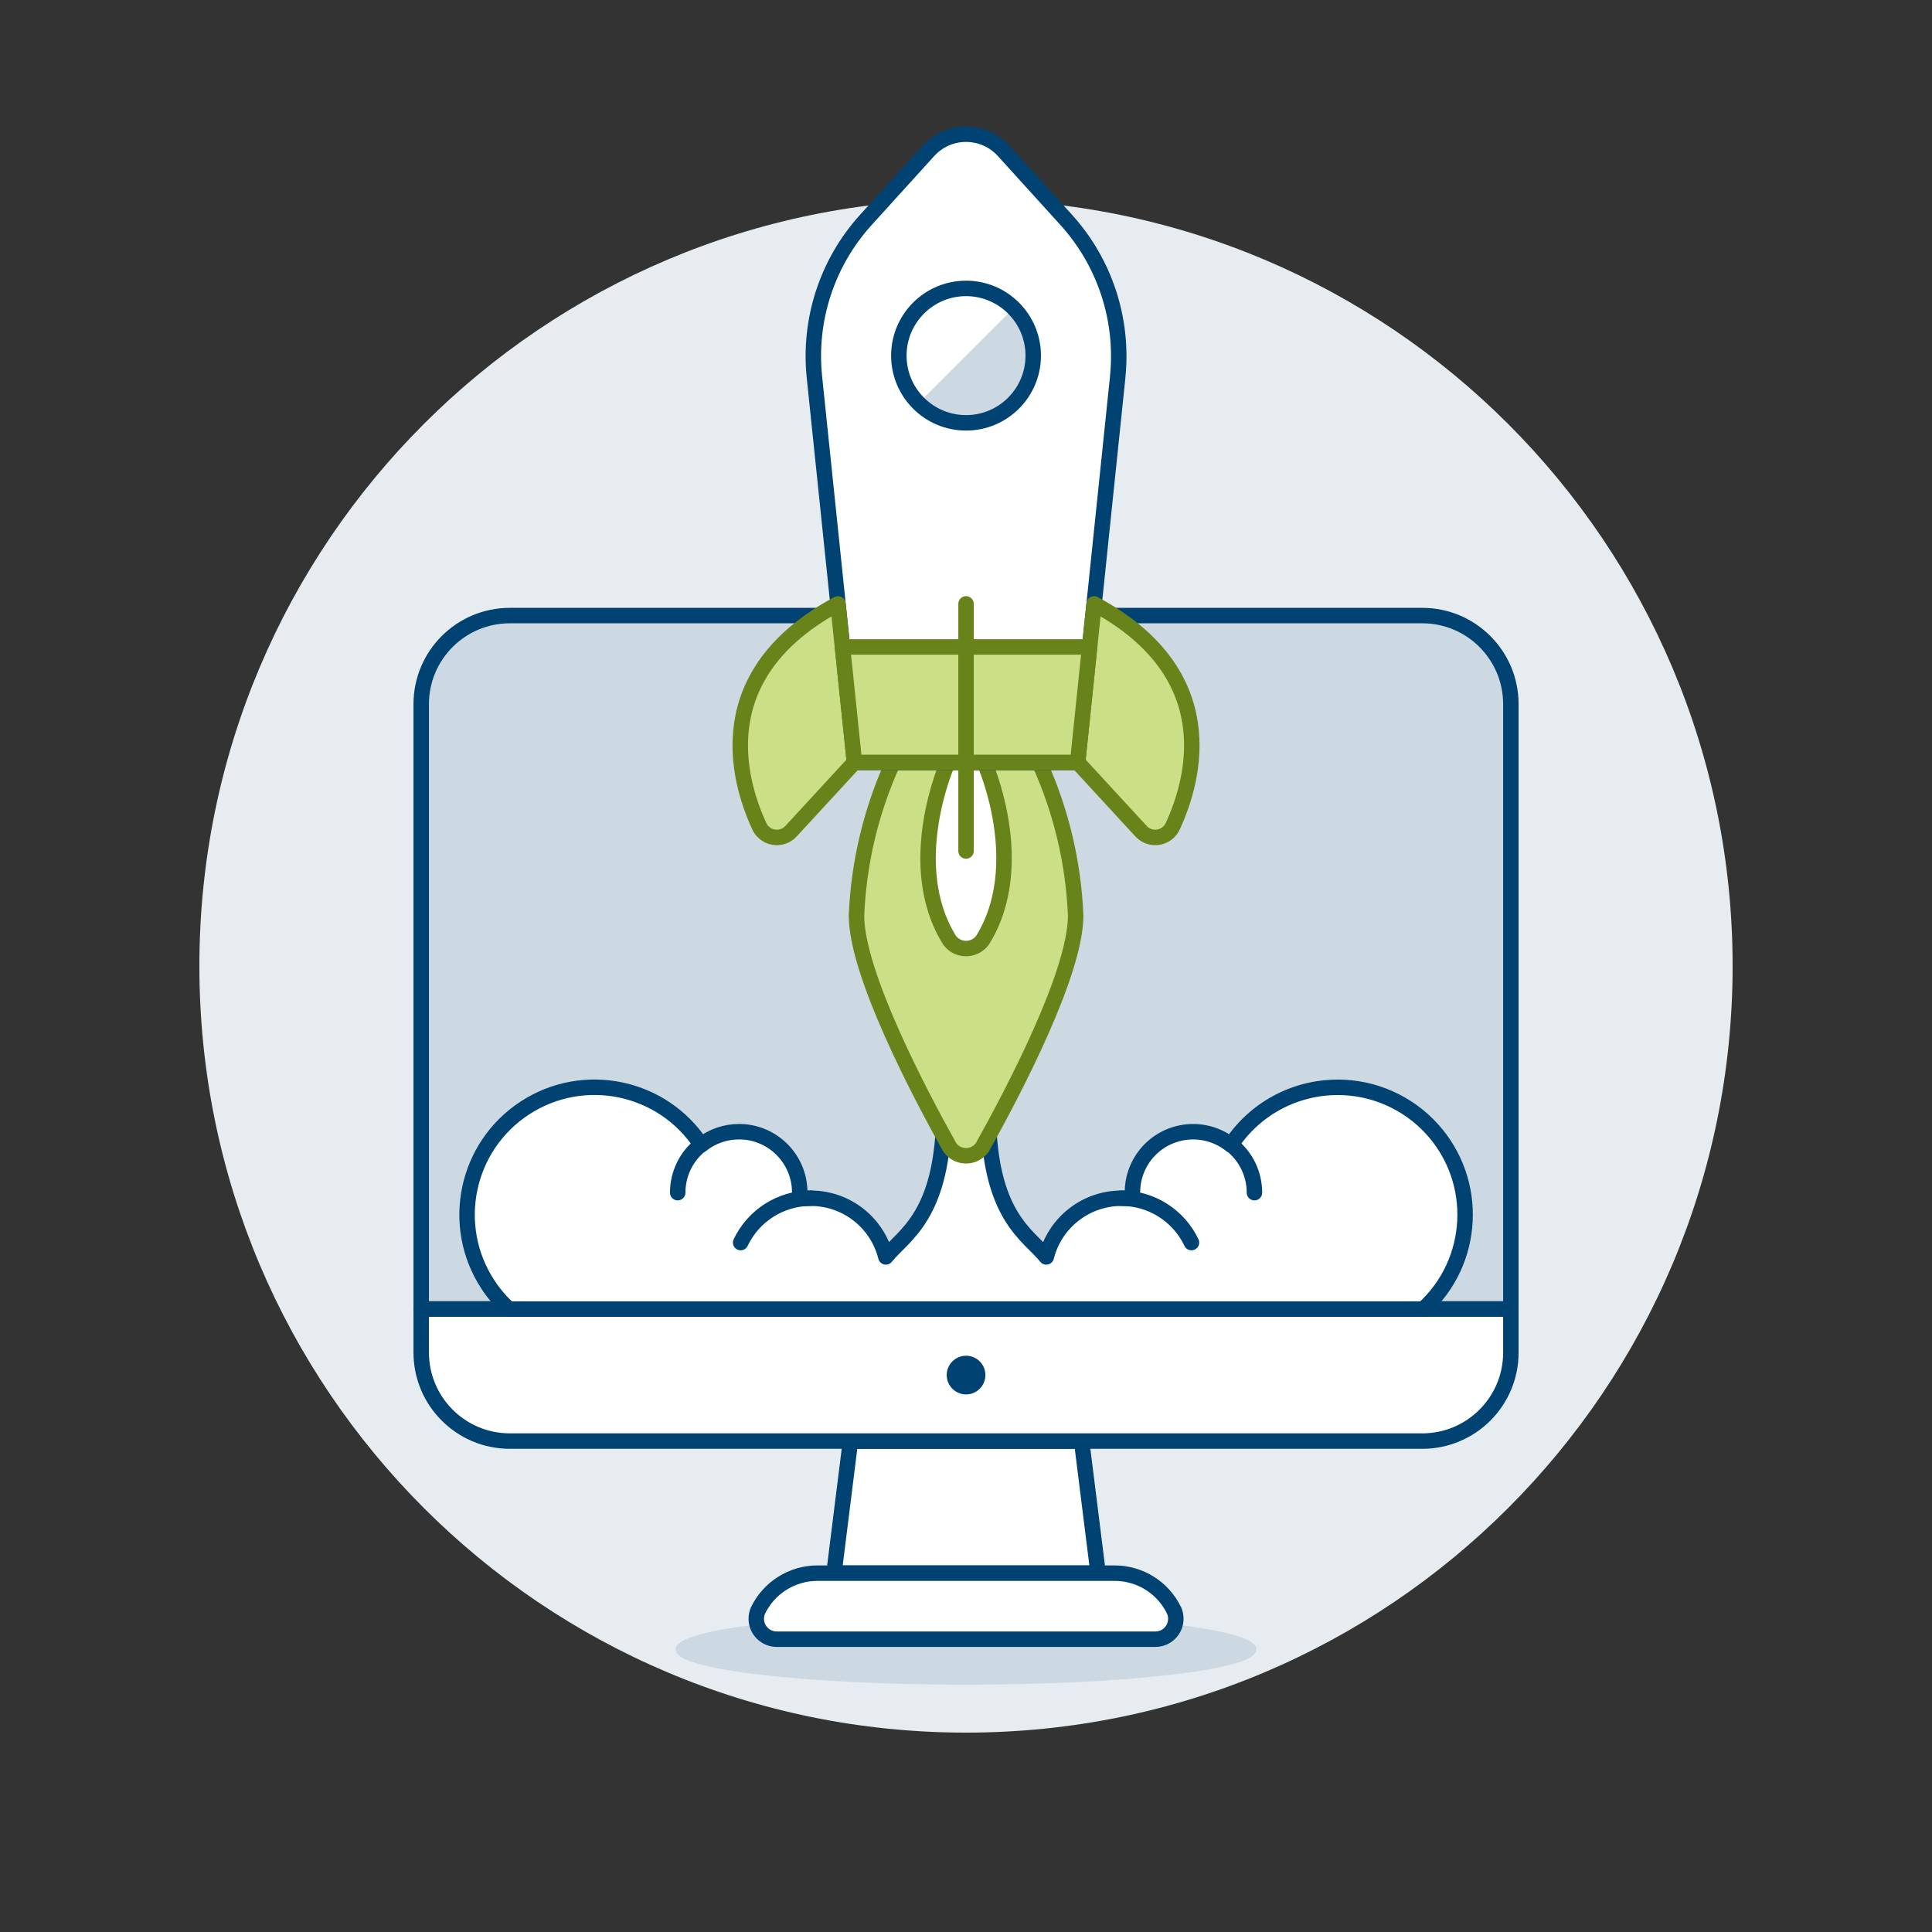 <?xml version="1.0" encoding="UTF-8"?>
<svg xmlns="http://www.w3.org/2000/svg" id="App-Launch-Imac--Streamline-Ux.svg" viewBox="0 0 500 500">
  <rect x="0" y="0" width="500" height="500" fill="#333333" stroke="none"/>
  <path d="M51.6,250.02c0,109.56,88.83,198.38,198.4,198.38s198.4-88.82,198.4-198.38c.02-109.56-88.79-198.4-198.37-198.42-109.57-.02-198.41,88.79-198.43,198.35,0,.02,0,.04,0,.06Z" fill="#e7ecf1" stroke-width="0"></path>
  <path d="M175.35,426.86c0,4.77,33.42,8.64,74.65,8.64s74.65-3.87,74.65-8.64h0c0-4.77-33.42-8.64-74.65-8.64s-74.65,3.87-74.65,8.64h0Z" fill="#ccd9e2" stroke="#ccd9e2" stroke-miterlimit="10"></path>
  <path d="M391.01,182.24c0-12.66-10.26-22.93-22.92-22.93h-236.15c-12.66,0-22.93,10.27-22.93,22.93v156.52h282v-156.52Z" fill="#ccd9e2" stroke-width="0"></path>
  <path d="M284.19,407.13h-68.36l4.27-34.18h59.82l4.27,34.18Z" fill="#fff" stroke-width="0"></path>
  <path d="M284.19,407.13h-68.36l4.27-34.18h59.82l4.27,34.18Z" fill="none" stroke="#004272" stroke-linecap="round" stroke-linejoin="round" stroke-width="4"></path>
  <path d="M298.96,424.22h-97.89c-2.92.03-5.32-2.31-5.35-5.23,0-.74.14-1.48.43-2.16,2.85-5.93,8.84-9.7,15.41-9.7h76.9c6.58,0,12.57,3.77,15.41,9.7,1.16,2.68-.08,5.8-2.76,6.96-.68.29-1.42.44-2.16.43h0Z" fill="#fff" stroke="#004272" stroke-linecap="round" stroke-linejoin="round" stroke-width="4"></path>
  <path d="M368.09,372.95c12.66,0,22.92-10.26,22.92-22.92h0v-11.26H109.01v11.25c0,12.66,10.27,22.93,22.93,22.93h236.15Z" fill="#fff" stroke="#004272" stroke-linecap="round" stroke-linejoin="round" stroke-width="4"></path>
  <path d="M391.01,182.24c0-12.66-10.26-22.93-22.92-22.93h-236.15c-12.66,0-22.93,10.27-22.93,22.93v156.52h282v-156.52Z" fill="none" stroke="#004272" stroke-linecap="round" stroke-linejoin="round" stroke-width="4"></path>
  <path d="M245.01,355.86c0,2.77,2.24,5.01,5,5.01,2.77,0,5.01-2.24,5.01-5h0c0-2.77-2.24-5.01-5-5.01-2.77,0-5.01,2.24-5.01,5h0Z" fill="#004272" stroke-width="0"></path>
  <path d="M346.16,281.4c-11.12,0-21.5,5.61-27.59,14.92-6.78-5.41-16.66-4.3-22.07,2.47-2.24,2.8-3.45,6.29-3.43,9.87,0,2.05.99,1.44-2.87,1.44-9.19.02-17.19,6.28-19.42,15.19-4.59-5.74-15.02-10.42-15.02-38.16h-11.48c0,27.65-10.45,32.41-15.02,38.16-2.22-8.92-10.23-15.18-19.42-15.19-3.86,0-2.87.62-2.87-1.44.04-8.67-6.96-15.74-15.63-15.78-3.59-.02-7.07,1.19-9.87,3.43-9.97-15.24-30.41-19.52-45.66-9.55-15.24,9.97-19.52,30.41-9.55,45.66,1.53,2.35,3.36,4.49,5.44,6.37h236.64c13.49-12.23,14.52-33.08,2.29-46.57-6.26-6.9-15.14-10.84-24.46-10.83h0Z" fill="#fff" stroke-width="0"></path>
  <path d="M346.16,281.4c-11.12,0-21.5,5.61-27.59,14.92-6.78-5.41-16.66-4.3-22.07,2.47-2.24,2.8-3.45,6.29-3.43,9.87,0,2.05.99,1.44-2.87,1.44-9.19.02-17.19,6.28-19.42,15.19-4.59-5.74-15.02-10.42-15.02-38.16h-11.48c0,27.65-10.45,32.41-15.02,38.16-2.22-8.92-10.23-15.18-19.42-15.19-3.86,0-2.87.62-2.87-1.44.04-8.67-6.96-15.74-15.63-15.78-3.59-.02-7.07,1.19-9.87,3.43-9.97-15.24-30.41-19.52-45.66-9.55-15.24,9.97-19.52,30.41-9.55,45.66,1.53,2.35,3.36,4.49,5.44,6.37h236.64c13.49-12.23,14.52-33.08,2.29-46.57-6.26-6.9-15.14-10.84-24.46-10.83h0Z" fill="none" stroke="#004272" stroke-linecap="round" stroke-linejoin="round" stroke-width="4"></path>
  <path d="M191.68,321.58c3.33-7.02,10.4-11.49,18.17-11.49" fill="none" stroke="#004272" stroke-linecap="round" stroke-linejoin="round" stroke-width="4"></path>
  <path d="M175.39,308.66c0-4.84,2.21-9.41,6.02-12.4" fill="none" stroke="#004272" stroke-linecap="round" stroke-linejoin="round" stroke-width="4"></path>
  <path d="M308.35,321.58c-3.33-7.02-10.4-11.49-18.17-11.49" fill="none" stroke="#004272" stroke-linecap="round" stroke-linejoin="round" stroke-width="4"></path>
  <path d="M324.65,308.66c0-4.85-2.23-9.43-6.04-12.42" fill="none" stroke="#004272" stroke-linecap="round" stroke-linejoin="round" stroke-width="4"></path>
  <path d="M268.93,197.31h-37.81c-5.68,12.47-8.89,25.92-9.46,39.62,0,14.96,16.16,45.74,24.08,59.91,1.58,2.36,4.77,2.99,7.13,1.41.56-.37,1.03-.85,1.41-1.41,7.92-14.17,24.1-44.94,24.1-59.9-.56-13.69-3.77-27.15-9.44-39.63h0Z" fill="#cbdf86" stroke="#688319" stroke-linecap="round" stroke-linejoin="round" stroke-width="4"></path>
  <path d="M254.74,197.31s11.81,26.4-.5,46.07c-1.77,2.34-5.1,2.8-7.44,1.02-.39-.29-.73-.64-1.02-1.02-12.3-19.67-.49-46.06-.49-46.06h9.45Z" fill="#fff" stroke="#688319" stroke-linecap="round" stroke-linejoin="round" stroke-width="4"></path>
  <path d="M289.25,97.58c1.54-14.84-3.31-29.64-13.33-40.69l-16.19-17.85c-4.87-5.37-13.16-5.77-18.53-.91-.32.29-.62.59-.91.91l-16.19,17.85c-10.03,11.05-14.87,25.85-13.33,40.69l10.36,99.72h57.77l10.36-99.72Z" fill="#fff" stroke="#004272" stroke-linecap="round" stroke-linejoin="round" stroke-width="4"></path>
  <path d="M221.13,197.3l-16.4,17.8c-1.86,2.04-5.02,2.18-7.06.32-.5-.45-.9-1-1.18-1.62-5.67-12.31-13.08-39.56,20.37-57.51l4.26,41.01Z" fill="#cbdf86" stroke="#688319" stroke-linecap="round" stroke-linejoin="round" stroke-width="4"></path>
  <path d="M278.89,197.3l16.4,17.8c1.86,2.04,5.02,2.18,7.06.31.49-.45.89-1,1.17-1.61,5.67-12.31,13.09-39.56-20.37-57.51l-4.26,41.01Z" fill="#cbdf86" stroke="#688319" stroke-linecap="round" stroke-linejoin="round" stroke-width="4"></path>
  <path d="M218.03,167.43l3.1,29.87h57.77l3.1-29.87h-63.97,0Z" fill="#cbdf86" stroke="#688319" stroke-linecap="round" stroke-linejoin="round" stroke-width="4"></path>
  <path d="M232.62,92.04c0,9.6,7.79,17.39,17.39,17.39s17.39-7.79,17.39-17.39c0-9.6-7.78-17.39-17.38-17.4-9.6,0-17.39,7.78-17.4,17.38v.02h0Z" fill="#ccd9e2" stroke-width="0"></path>
  <path d="M237.72,104.33c-6.69-6.89-6.52-17.9.37-24.59,6.75-6.55,17.48-6.55,24.22,0l-24.59,24.59Z" fill="#fff" stroke-width="0"></path>
  <path d="M232.62,92.04c0,9.6,7.79,17.39,17.39,17.39s17.39-7.79,17.39-17.39c0-9.6-7.78-17.39-17.38-17.4-9.6,0-17.39,7.78-17.4,17.38v.02h0Z" fill="none" stroke="#004272" stroke-linecap="round" stroke-linejoin="round" stroke-width="4"></path>
  <path d="M250.01,156.29v63.94" fill="none" stroke="#688319" stroke-linecap="round" stroke-linejoin="round" stroke-width="4"></path>
</svg>
